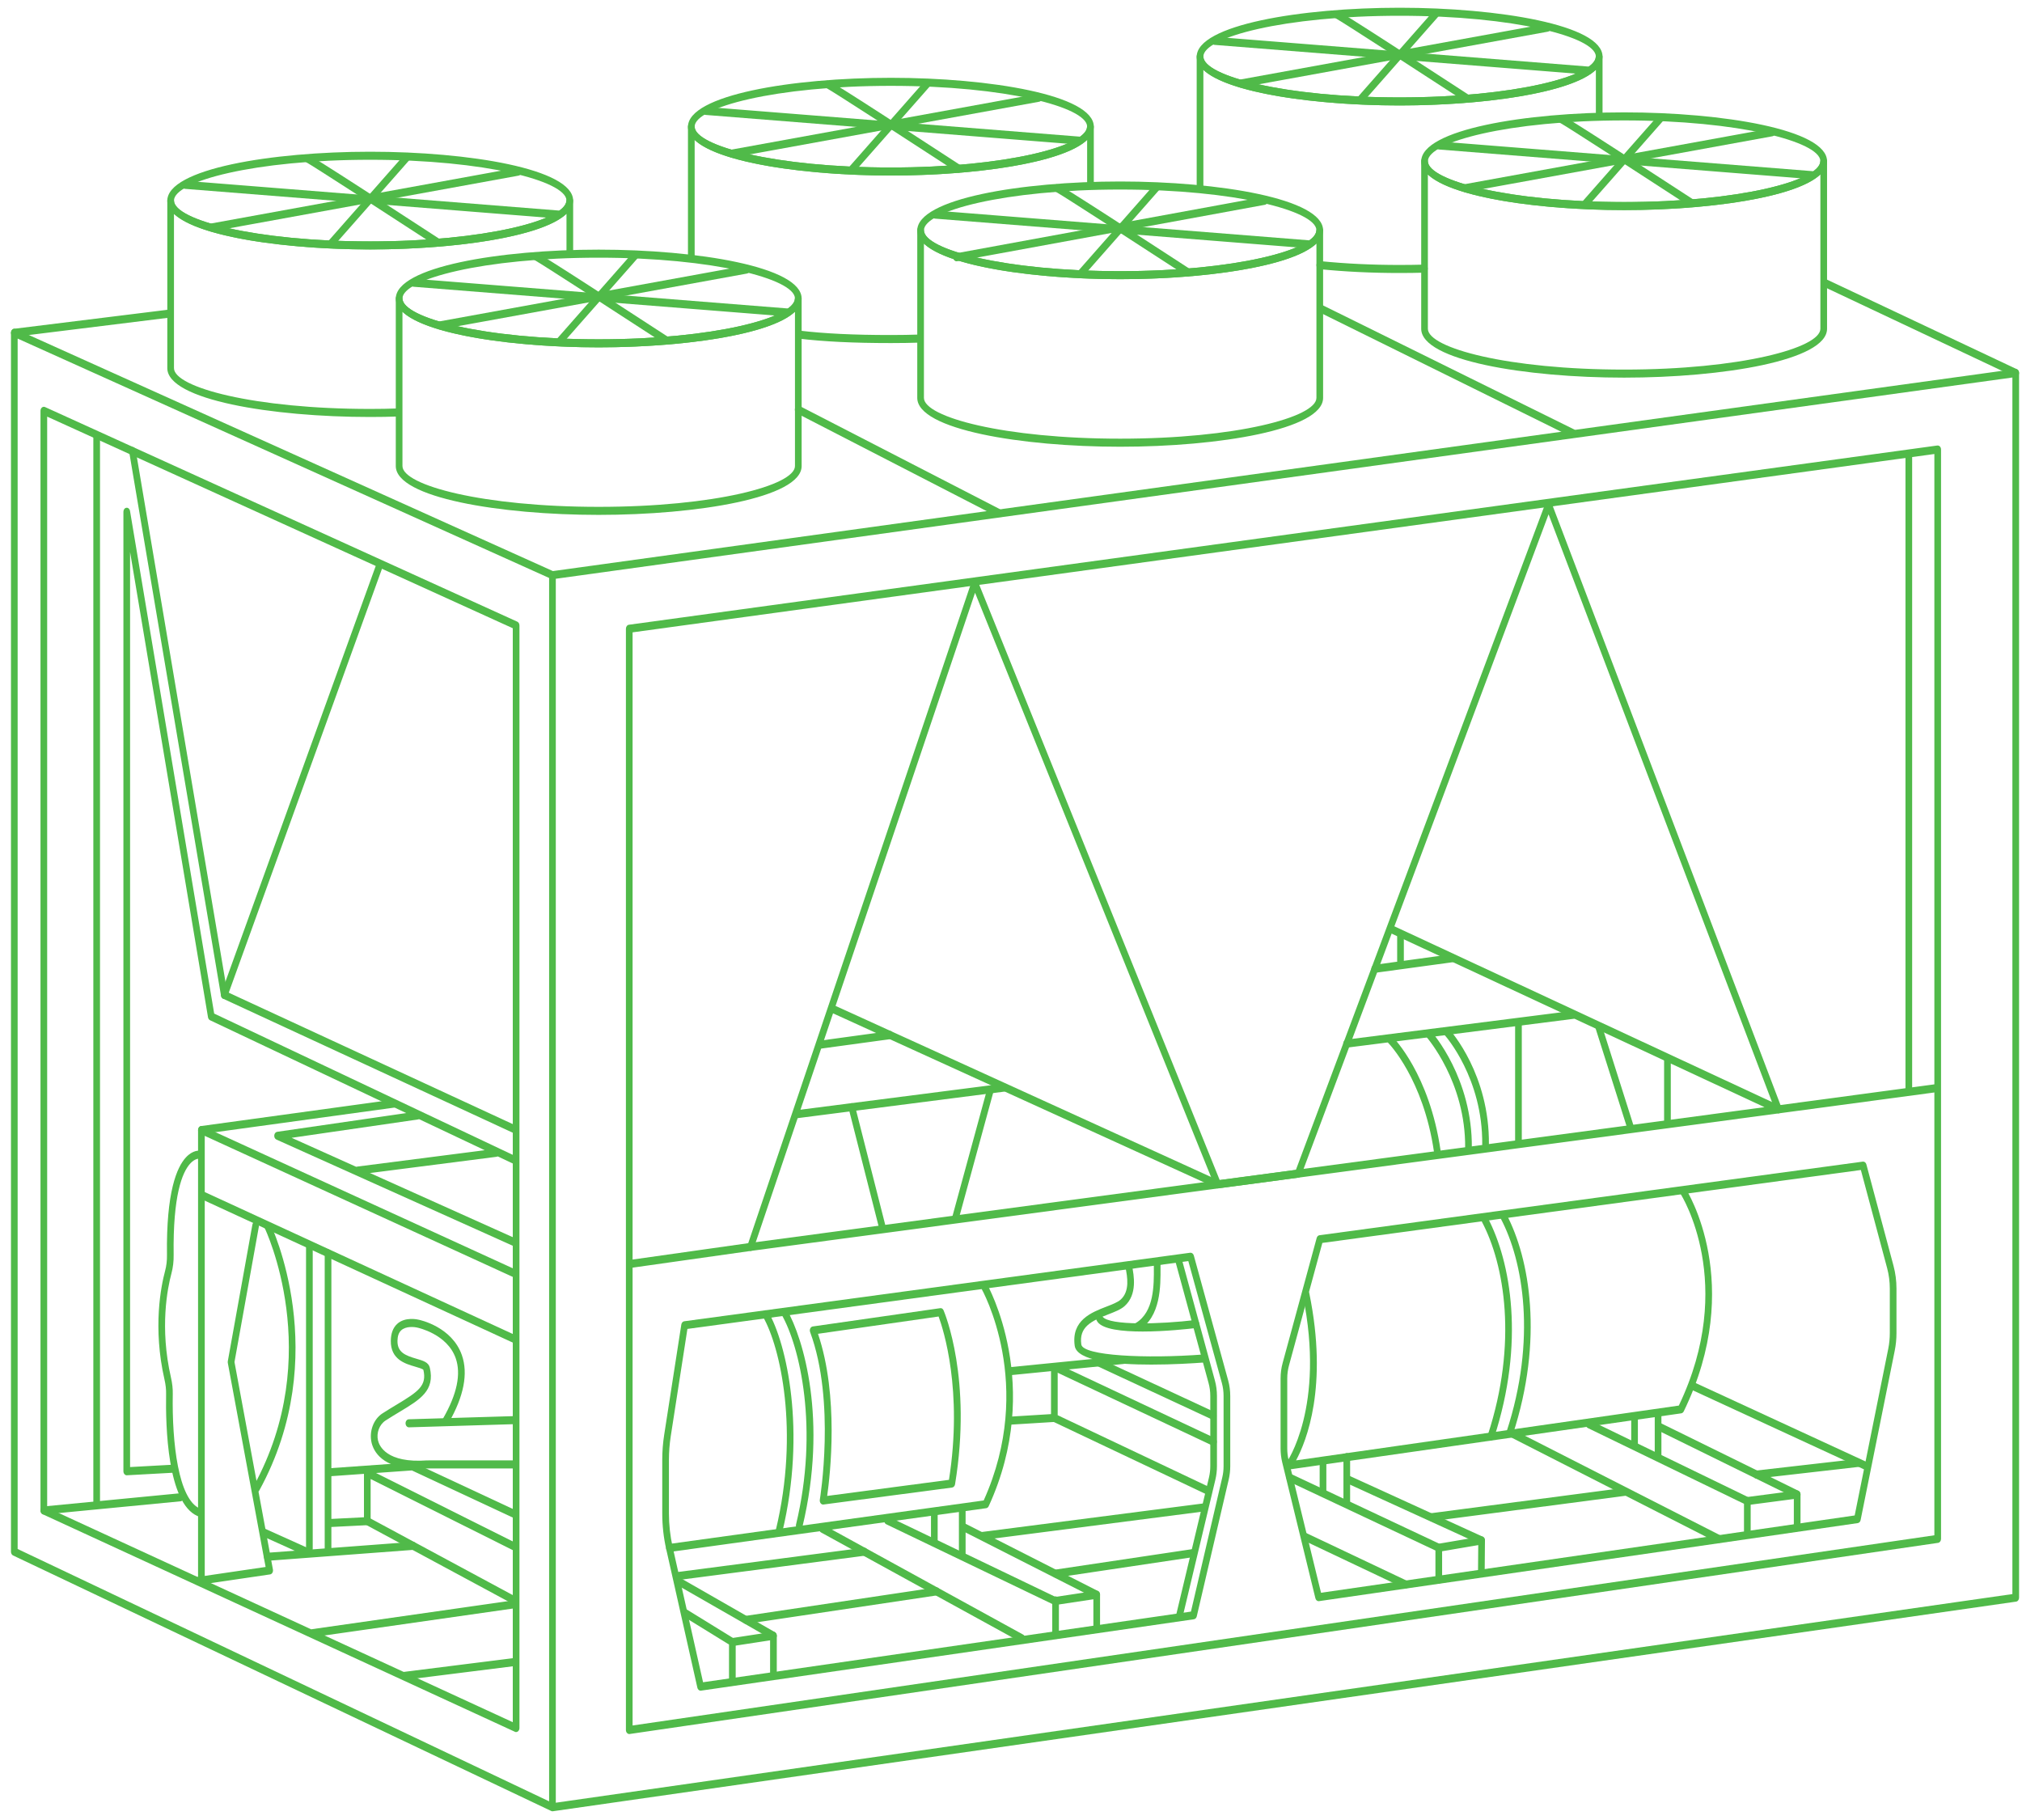 <svg width="150" height="135" viewBox="0 0 150 135" fill="none" xmlns="http://www.w3.org/2000/svg">
  <path
    d="M1.309 114.898L40.736 133.616V42.871L1.309 25.115V114.898ZM41.231 42.93V133.718L149.287 118.242V28.002L41.231 42.93ZM40.983 134.352C40.954 134.352 40.925 134.346 40.897 134.333C40.896 134.333 40.895 134.333 40.894 134.332H40.893L0.971 115.379C0.876 115.334 0.814 115.224 0.814 115.101V24.684C0.814 24.586 0.854 24.496 0.921 24.44C0.987 24.383 1.073 24.372 1.149 24.404L41.015 42.36L149.506 27.372C149.58 27.359 149.647 27.389 149.699 27.445C149.751 27.501 149.782 27.582 149.782 27.668V118.507C149.782 118.657 149.688 118.785 149.563 118.802L41.017 134.35C41.006 134.351 40.995 134.352 40.983 134.352Z"
    fill="#50BA49" />
  <path
    d="M149.534 27.966C149.504 27.966 149.474 27.959 149.444 27.945L135.362 21.3C135.235 21.24 135.172 21.066 135.222 20.914C135.272 20.759 135.416 20.685 135.543 20.744L149.625 27.389C149.752 27.449 149.815 27.623 149.765 27.776C149.727 27.894 149.633 27.966 149.534 27.966Z"
    fill="#50BA49" />
  <path
    d="M3.499 111.835L38.04 127.745V46.6L3.499 30.904V111.835ZM38.287 128.478C38.258 128.478 38.228 128.471 38.199 128.457L3.163 112.319C3.067 112.275 3.004 112.164 3.004 112.04V30.472C3.004 30.374 3.044 30.282 3.111 30.227C3.177 30.17 3.263 30.158 3.339 30.192L38.374 46.113C38.471 46.157 38.535 46.269 38.535 46.393V128.179C38.535 128.277 38.494 128.369 38.428 128.424C38.386 128.459 38.337 128.478 38.287 128.478Z"
    fill="#50BA49" />
  <path
    d="M9.402 109.431C9.339 109.431 9.278 109.401 9.232 109.347C9.183 109.291 9.155 109.214 9.155 109.132V37.96C9.155 37.808 9.251 37.679 9.378 37.663C9.502 37.646 9.62 37.751 9.645 37.901L15.889 75.182L38.197 85.737C38.324 85.797 38.387 85.969 38.337 86.124C38.288 86.277 38.145 86.353 38.016 86.292L15.583 75.678C15.505 75.641 15.448 75.559 15.431 75.46L9.65 40.945V108.82L12.896 108.642C13.019 108.613 13.148 108.763 13.154 108.926C13.16 109.091 13.055 109.23 12.918 109.237L9.413 109.43C9.41 109.431 9.406 109.431 9.402 109.431Z"
    fill="#50BA49" />
  <path
    d="M7.171 111.792C7.035 111.792 6.924 111.658 6.924 111.494V32.434C6.924 32.27 7.035 32.137 7.171 32.137C7.308 32.137 7.419 32.27 7.419 32.434V111.494C7.419 111.658 7.308 111.792 7.171 111.792Z"
    fill="#50BA49" />
  <path
    d="M38.167 84.059C38.137 84.059 38.108 84.052 38.078 84.038L16.55 74.079C16.471 74.042 16.413 73.96 16.396 73.86L9.582 33.512C9.554 33.35 9.641 33.193 9.775 33.16C9.909 33.126 10.04 33.232 10.067 33.393L16.854 73.581L38.256 83.482C38.383 83.541 38.446 83.713 38.397 83.867C38.36 83.985 38.267 84.059 38.167 84.059Z"
    fill="#50BA49" />
  <path
    d="M16.639 74.099C16.605 74.099 16.572 74.091 16.54 74.074C16.415 74.009 16.357 73.832 16.411 73.682L27.917 41.857C27.972 41.706 28.117 41.639 28.242 41.703C28.368 41.769 28.425 41.945 28.37 42.096L16.866 73.92C16.825 74.032 16.734 74.099 16.639 74.099Z"
    fill="#50BA49" />
  <path
    d="M14.941 117.471C14.805 117.471 14.693 117.337 14.693 117.173V83.823C14.693 83.672 14.788 83.543 14.913 83.526L29.217 81.562C29.351 81.542 29.476 81.66 29.491 81.824C29.507 81.987 29.41 82.136 29.273 82.154L15.189 84.089V117.173C15.189 117.337 15.078 117.471 14.941 117.471Z"
    fill="#50BA49" />
  <path
    d="M60.874 77.784C60.75 77.784 60.643 77.671 60.629 77.519C60.613 77.355 60.711 77.207 60.847 77.189L66.002 76.484C66.141 76.472 66.26 76.583 66.275 76.746C66.29 76.911 66.193 77.058 66.057 77.078L60.903 77.782C60.893 77.783 60.883 77.784 60.874 77.784Z"
    fill="#50BA49" />
  <path
    d="M101.983 72.161C101.859 72.161 101.752 72.049 101.737 71.896C101.722 71.733 101.82 71.584 101.955 71.566L107.735 70.776C107.872 70.762 107.994 70.876 108.009 71.039C108.025 71.202 107.926 71.351 107.791 71.37L102.011 72.159C102.002 72.16 101.992 72.161 101.983 72.161Z"
    fill="#50BA49" />
  <path
    d="M38.258 92.483C38.229 92.483 38.199 92.477 38.171 92.464L20.505 84.528C20.398 84.48 20.333 84.35 20.346 84.214C20.359 84.077 20.448 83.969 20.562 83.953L30.941 82.446C31.08 82.426 31.2 82.542 31.216 82.706C31.232 82.87 31.137 83.018 31 83.038L21.633 84.398L38.344 91.906C38.472 91.963 38.537 92.134 38.49 92.29C38.452 92.409 38.358 92.483 38.258 92.483Z"
    fill="#50BA49" />
  <path
    d="M38.19 94.763C38.16 94.763 38.13 94.756 38.101 94.743L14.854 84.101C14.725 84.043 14.661 83.872 14.71 83.717C14.759 83.563 14.902 83.487 15.029 83.544L38.278 94.186C38.405 94.244 38.469 94.416 38.421 94.57C38.383 94.689 38.289 94.763 38.19 94.763Z"
    fill="#50BA49" />
  <path
    d="M38.098 99.594C38.069 99.594 38.039 99.587 38.01 99.574L15.01 88.977C14.883 88.918 14.819 88.746 14.868 88.592C14.916 88.438 15.06 88.361 15.188 88.42L38.187 99.017C38.314 99.077 38.378 99.248 38.33 99.403C38.291 99.521 38.198 99.594 38.098 99.594Z"
    fill="#50BA49" />
  <path
    d="M14.668 117.57C14.545 117.57 14.439 117.458 14.423 117.308C14.406 117.143 14.503 116.995 14.639 116.975L19.704 116.231L16.9 101.095C16.893 101.053 16.893 101.009 16.9 100.967L18.722 90.846C18.751 90.685 18.881 90.585 19.016 90.618C19.15 90.653 19.235 90.812 19.206 90.973L17.395 101.03L20.247 116.422C20.262 116.504 20.248 116.591 20.208 116.659C20.168 116.728 20.105 116.773 20.035 116.783L14.698 117.568C14.688 117.569 14.678 117.57 14.668 117.57Z"
    fill="#50BA49" />
  <path
    d="M14.734 112.47C14.706 112.47 14.678 112.464 14.65 112.452C12.418 111.486 12.279 105.79 12.322 103.386C12.329 103.053 12.289 102.706 12.202 102.325C11.324 98.477 11.942 95.41 12.248 94.269C12.346 93.903 12.394 93.508 12.387 93.093C12.324 88.419 13.118 86.573 13.796 85.847C14.315 85.29 14.781 85.35 14.832 85.358C14.967 85.38 15.062 85.53 15.044 85.694C15.026 85.854 14.907 85.969 14.769 85.949C14.752 85.948 14.456 85.924 14.1 86.32C13.512 86.975 12.822 88.682 12.882 93.083C12.89 93.564 12.834 94.025 12.719 94.453C12.426 95.542 11.836 98.474 12.68 102.167C12.78 102.604 12.825 103.007 12.817 103.399C12.751 107.056 13.241 111.208 14.817 111.891C14.946 111.947 15.012 112.117 14.967 112.273C14.931 112.395 14.835 112.47 14.734 112.47Z"
    fill="#50BA49" />
  <path
    d="M3.251 112.339C3.124 112.339 3.015 112.22 3.005 112.064C2.994 111.899 3.096 111.756 3.232 111.743L13.359 110.764C13.49 110.759 13.615 110.873 13.626 111.038C13.636 111.202 13.535 111.347 13.399 111.36L3.271 112.338C3.264 112.338 3.258 112.339 3.251 112.339Z"
    fill="#50BA49" />
  <path
    d="M19.029 110.687C18.983 110.687 18.935 110.671 18.893 110.638C18.78 110.547 18.748 110.361 18.823 110.225C24.143 100.514 19.678 91.179 19.633 91.086C19.563 90.944 19.602 90.761 19.719 90.677C19.837 90.595 19.988 90.64 20.058 90.782C20.105 90.878 24.731 100.523 19.237 110.553C19.188 110.64 19.11 110.687 19.029 110.687Z"
    fill="#50BA49" />
  <path
    d="M24.336 115.18C24.2 115.18 24.088 115.046 24.088 114.881V92.966C24.088 92.801 24.2 92.668 24.336 92.668C24.473 92.668 24.583 92.801 24.583 92.966V114.881C24.583 115.046 24.473 115.18 24.336 115.18Z"
    fill="#50BA49" />
  <path
    d="M22.951 115.175C22.814 115.175 22.703 115.04 22.703 114.876V92.385C22.703 92.22 22.814 92.087 22.951 92.087C23.087 92.087 23.199 92.22 23.199 92.385V114.876C23.199 115.04 23.087 115.175 22.951 115.175Z"
    fill="#50BA49" />
  <path
    d="M19.83 115.775C19.7 115.775 19.592 115.654 19.584 115.495C19.574 115.331 19.678 115.189 19.815 115.179L30.625 114.369C30.759 114.344 30.879 114.482 30.887 114.646C30.896 114.811 30.792 114.953 30.655 114.963L19.846 115.774C19.841 115.775 19.835 115.775 19.83 115.775Z"
    fill="#50BA49" />
  <path
    d="M38.125 112.584C38.095 112.584 38.065 112.577 38.036 112.563L30.555 109.071L24.481 109.503C24.348 109.529 24.227 109.387 24.219 109.222C24.21 109.057 24.314 108.917 24.451 108.907L30.579 108.472C30.618 108.464 30.651 108.475 30.683 108.492L38.214 112.008C38.342 112.067 38.404 112.24 38.355 112.394C38.318 112.512 38.224 112.584 38.125 112.584Z"
    fill="#50BA49" />
  <path
    d="M38.16 115.019C38.129 115.019 38.096 115.012 38.065 114.995L27.495 109.707V112.832C27.495 112.991 27.39 113.123 27.258 113.13L24.566 113.266C24.446 113.256 24.314 113.145 24.309 112.98C24.303 112.816 24.409 112.677 24.546 112.669L27 112.545V109.261C27 109.161 27.041 109.068 27.11 109.012C27.179 108.958 27.267 108.947 27.342 108.985L38.255 114.445C38.382 114.508 38.441 114.683 38.389 114.834C38.349 114.949 38.257 115.019 38.16 115.019Z"
    fill="#50BA49" />
  <path
    d="M38.215 119.038C38.181 119.038 38.147 119.03 38.115 119.012L27.147 113.104C27.022 113.036 26.966 112.86 27.021 112.709C27.077 112.559 27.225 112.49 27.348 112.559L38.316 118.467C38.441 118.535 38.498 118.711 38.442 118.862C38.4 118.972 38.31 119.038 38.215 119.038Z"
    fill="#50BA49" />
  <path
    d="M23.213 121.434C23.089 121.434 22.983 121.321 22.968 121.171C22.952 121.007 23.048 120.858 23.185 120.839L38.178 118.696C38.316 118.675 38.437 118.793 38.453 118.957C38.469 119.12 38.372 119.27 38.236 119.288L23.242 121.431C23.232 121.433 23.223 121.434 23.213 121.434Z"
    fill="#50BA49" />
  <path
    d="M29.994 124.608C29.869 124.608 29.762 124.494 29.749 124.341C29.735 124.177 29.833 124.03 29.969 124.013L38.151 122.985C38.286 122.975 38.409 123.087 38.423 123.251C38.437 123.415 38.338 123.562 38.203 123.579L30.02 124.606C30.012 124.607 30.003 124.608 29.994 124.608Z"
    fill="#50BA49" />
  <path
    d="M22.841 115.445C22.812 115.445 22.783 115.439 22.755 115.426L19.465 113.943C19.337 113.885 19.273 113.713 19.32 113.559C19.368 113.403 19.511 113.324 19.639 113.383L22.928 114.867C23.056 114.924 23.121 115.096 23.073 115.251C23.036 115.371 22.941 115.445 22.841 115.445Z"
    fill="#50BA49" />
  <path
    d="M99.896 77.711C99.771 77.711 99.664 77.597 99.65 77.444C99.636 77.28 99.735 77.133 99.87 77.116L116.688 74.978C116.822 74.967 116.946 75.081 116.96 75.244C116.974 75.408 116.876 75.555 116.739 75.572L99.923 77.709C99.914 77.71 99.905 77.711 99.896 77.711Z"
    fill="#50BA49" />
  <path
    d="M59.067 82.951C58.942 82.951 58.835 82.838 58.821 82.684C58.806 82.52 58.906 82.373 59.041 82.356L74.445 80.379C74.579 80.368 74.702 80.481 74.717 80.645C74.731 80.808 74.633 80.956 74.497 80.973L59.093 82.949C59.084 82.95 59.076 82.951 59.067 82.951Z"
    fill="#50BA49" />
  <path
    d="M26.553 87.124C26.428 87.124 26.32 87.011 26.307 86.857C26.292 86.693 26.391 86.546 26.527 86.529L36.768 85.214C36.902 85.202 37.026 85.315 37.04 85.48C37.055 85.643 36.956 85.79 36.821 85.808L26.579 87.122C26.57 87.123 26.562 87.124 26.553 87.124Z"
    fill="#50BA49" />
  <path
    d="M46.928 46.905V127.989L143.499 113.881V33.676L46.928 46.905ZM46.68 128.623C46.62 128.623 46.562 128.596 46.516 128.548C46.463 128.491 46.433 128.41 46.433 128.325V46.638C46.433 46.487 46.527 46.359 46.652 46.341L143.719 33.046C143.788 33.041 143.86 33.064 143.911 33.119C143.964 33.176 143.994 33.258 143.994 33.343V114.146C143.994 114.298 143.901 114.424 143.776 114.442L46.71 128.621C46.7 128.623 46.69 128.623 46.68 128.623Z"
    fill="#50BA49" />
  <path
    d="M46.806 94.044C46.682 94.044 46.575 93.933 46.56 93.78C46.545 93.617 46.641 93.468 46.778 93.449L55.506 92.214L72.083 43.126C72.12 43.017 72.206 42.944 72.305 42.939C72.396 42.94 72.493 43.001 72.535 43.108L90.481 87.528L96.135 86.776L114.652 37.309C114.691 37.202 114.779 37.134 114.877 37.133C114.974 37.133 115.061 37.201 115.102 37.308L132.084 81.966L143.505 80.432C143.638 80.423 143.764 80.532 143.778 80.696C143.794 80.861 143.695 81.007 143.56 81.026L131.96 82.584C131.852 82.597 131.752 82.528 131.707 82.411L114.879 38.151L96.528 87.177C96.493 87.273 96.417 87.339 96.329 87.351L90.362 88.144C90.258 88.156 90.158 88.091 90.112 87.978L72.333 43.969L55.91 92.602C55.876 92.703 55.799 92.774 55.709 92.786L46.835 94.042C46.825 94.043 46.815 94.044 46.806 94.044Z"
    fill="#50BA49" />
  <path
    d="M90.335 88.146C90.306 88.146 90.276 88.139 90.247 88.126L65.88 77.025C65.752 76.968 65.687 76.796 65.736 76.641C65.785 76.488 65.926 76.41 66.055 76.468L90.422 87.569C90.55 87.626 90.614 87.799 90.566 87.952C90.529 88.072 90.435 88.146 90.335 88.146Z"
    fill="#50BA49" />
  <path
    d="M65.967 77.045C65.938 77.045 65.909 77.038 65.88 77.025L61.761 75.149C61.634 75.091 61.57 74.918 61.618 74.765C61.666 74.611 61.809 74.534 61.937 74.591L66.055 76.468C66.183 76.525 66.247 76.698 66.199 76.851C66.161 76.971 66.067 77.045 65.967 77.045Z"
    fill="#50BA49" />
  <path
    d="M55.68 92.789C55.555 92.789 55.449 92.676 55.435 92.523C55.42 92.359 55.518 92.212 55.654 92.194L130.898 82.125L103.124 69.2C102.997 69.141 102.934 68.967 102.983 68.814C103.032 68.66 103.176 68.584 103.302 68.644L132.022 82.009C132.128 82.058 132.193 82.189 132.178 82.326C132.163 82.462 132.074 82.569 131.96 82.584L55.708 92.787C55.699 92.788 55.689 92.789 55.68 92.789Z"
    fill="#50BA49" />
  <path
    d="M65.459 91.341C65.353 91.341 65.255 91.259 65.223 91.13L62.954 82.212C62.914 82.055 62.988 81.888 63.118 81.84C63.25 81.79 63.387 81.879 63.427 82.037L65.696 90.956C65.736 91.113 65.662 91.28 65.532 91.328C65.507 91.337 65.483 91.341 65.459 91.341Z"
    fill="#50BA49" />
  <path
    d="M70.885 90.628C70.859 90.628 70.833 90.623 70.807 90.613C70.677 90.562 70.607 90.394 70.65 90.237L73.247 80.724C73.29 80.568 73.43 80.484 73.56 80.533C73.689 80.585 73.76 80.754 73.717 80.91L71.119 90.423C71.085 90.548 70.989 90.628 70.885 90.628Z"
    fill="#50BA49" />
  <path
    d="M103.895 71.562C103.759 71.562 103.647 71.428 103.647 71.264V69.281C103.647 69.117 103.759 68.983 103.895 68.983C104.032 68.983 104.143 69.117 104.143 69.281V71.264C104.143 71.428 104.032 71.562 103.895 71.562Z"
    fill="#50BA49" />
  <path
    d="M112.645 84.995C112.508 84.995 112.397 84.86 112.397 84.696V75.864C112.397 75.7 112.508 75.565 112.645 75.565C112.781 75.565 112.893 75.7 112.893 75.864V84.696C112.893 84.86 112.781 84.995 112.645 84.995Z"
    fill="#50BA49" />
  <path
    d="M120.954 83.902C120.854 83.902 120.761 83.829 120.723 83.71L118.367 76.283C118.318 76.129 118.382 75.957 118.51 75.898C118.638 75.84 118.781 75.916 118.83 76.069L121.186 83.497C121.234 83.651 121.171 83.823 121.043 83.882C121.013 83.895 120.983 83.902 120.954 83.902Z"
    fill="#50BA49" />
  <path
    d="M123.698 83.434C123.562 83.434 123.45 83.299 123.45 83.135V78.609C123.45 78.445 123.562 78.311 123.698 78.311C123.835 78.311 123.946 78.445 123.946 78.609V83.135C123.946 83.299 123.835 83.434 123.698 83.434Z"
    fill="#50BA49" />
  <path
    d="M106.622 85.68C106.504 85.68 106.4 85.578 106.378 85.433C105.589 80.032 103.023 77.397 102.996 77.372C102.891 77.267 102.877 77.078 102.965 76.952C103.052 76.826 103.208 76.809 103.313 76.914C103.424 77.024 106.043 79.701 106.866 85.33C106.89 85.492 106.8 85.647 106.665 85.675C106.65 85.678 106.636 85.68 106.622 85.68Z"
    fill="#50BA49" />
  <path
    d="M108.939 85.459H108.936C108.799 85.457 108.69 85.322 108.691 85.157C108.74 80.252 105.85 76.952 105.821 76.919C105.721 76.807 105.715 76.618 105.808 76.497C105.9 76.377 106.057 76.37 106.158 76.482C106.282 76.622 109.238 79.988 109.187 85.164C109.185 85.328 109.075 85.459 108.939 85.459Z"
    fill="#50BA49" />
  <path
    d="M110.206 85.198H110.203C110.066 85.196 109.957 85.061 109.958 84.896C110.006 79.993 107.233 76.851 107.205 76.82C107.104 76.708 107.097 76.519 107.19 76.398C107.284 76.277 107.439 76.27 107.54 76.381C107.661 76.515 110.504 79.725 110.454 84.903C110.452 85.067 110.342 85.198 110.206 85.198Z"
    fill="#50BA49" />
  <path
    d="M50.995 98.574L49.758 106.539C49.67 107.113 49.624 107.7 49.624 108.281V112.267C49.624 113.104 49.717 113.936 49.898 114.744L52.156 124.782L88.35 119.541L90.673 109.589C90.738 109.315 90.77 109.033 90.77 108.749V103.548C90.77 103.221 90.728 102.897 90.643 102.587L88.154 93.542L50.995 98.574ZM51.973 125.408C51.863 125.408 51.764 125.319 51.734 125.188L49.42 114.899C49.227 114.042 49.129 113.156 49.129 112.267V108.281C49.129 107.663 49.177 107.04 49.272 106.429L50.543 98.247C50.563 98.118 50.65 98.021 50.758 98.006L88.298 92.922C88.414 92.914 88.523 92.991 88.561 93.124L91.112 102.399C91.214 102.771 91.265 103.158 91.265 103.548V108.749C91.265 109.088 91.226 109.425 91.15 109.751L88.781 119.894C88.754 120.01 88.672 120.096 88.573 120.11L52.003 125.405C51.993 125.407 51.983 125.408 51.973 125.408Z"
    fill="#50BA49" />
  <path
    d="M98.097 92.195L95.622 101.285C95.537 101.595 95.494 101.919 95.494 102.246V107.447C95.494 107.732 95.526 108.014 95.591 108.287L97.999 118.144L137.588 112.41L140.078 100.047C140.155 99.668 140.193 99.277 140.193 98.883V95.583C140.193 95.067 140.126 94.558 139.996 94.068L138.046 86.785L98.097 92.195ZM97.82 118.769C97.711 118.769 97.614 118.682 97.582 118.554L95.115 108.452C95.038 108.124 94.999 107.786 94.999 107.447V102.246C94.999 101.855 95.05 101.468 95.152 101.098L97.677 91.827C97.706 91.716 97.787 91.637 97.884 91.624L138.192 86.164C138.311 86.152 138.419 86.234 138.455 86.369L140.467 93.885C140.614 94.433 140.688 95.005 140.688 95.583V98.883C140.688 99.324 140.645 99.762 140.559 100.188L138.028 112.752C138.004 112.873 137.92 112.962 137.817 112.977L97.85 118.766C97.84 118.768 97.83 118.769 97.82 118.769Z"
    fill="#50BA49" />
  <path
    d="M87.502 120.116C87.479 120.116 87.456 120.112 87.433 120.105C87.302 120.059 87.226 119.894 87.264 119.735L89.688 109.587C89.752 109.315 89.784 109.034 89.784 108.749V103.548C89.784 103.221 89.741 102.897 89.656 102.587L87.186 93.534C87.143 93.378 87.215 93.209 87.344 93.158C87.476 93.108 87.614 93.192 87.656 93.349L90.126 102.4C90.228 102.771 90.279 103.157 90.279 103.548V108.749C90.279 109.089 90.24 109.426 90.163 109.751L87.74 119.9C87.708 120.031 87.61 120.116 87.502 120.116Z"
    fill="#50BA49" />
  <path
    d="M49.658 115.121C49.534 115.121 49.428 115.007 49.413 114.856C49.398 114.692 49.495 114.544 49.631 114.526L72.974 111.298C76.835 102.734 72.846 95.647 72.804 95.576C72.727 95.44 72.754 95.254 72.867 95.16C72.979 95.066 73.133 95.099 73.211 95.234C73.254 95.309 77.457 102.776 73.346 111.721C73.308 111.805 73.238 111.861 73.158 111.872L49.687 115.118C49.677 115.12 49.668 115.121 49.658 115.121Z"
    fill="#50BA49" />
  <path
    d="M30.334 105.873C30.2 105.873 30.09 105.743 30.086 105.582C30.083 105.417 30.19 105.28 30.328 105.276L38.153 105.041C38.297 105.05 38.402 105.168 38.406 105.332C38.409 105.496 38.302 105.634 38.164 105.638L30.339 105.873H30.334Z"
    fill="#50BA49" />
  <path
    d="M31.032 108.947C28.33 108.947 27.707 107.618 27.565 107.011C27.37 106.181 27.708 105.269 28.368 104.842C28.747 104.597 29.104 104.382 29.436 104.183C31.04 103.218 31.68 102.781 31.408 101.609C31.358 101.535 31.018 101.435 30.794 101.371C30.065 101.16 28.966 100.842 28.992 99.44C29.001 98.908 29.155 98.495 29.449 98.216C30.052 97.641 31.025 97.882 31.066 97.893C31.155 97.911 33.523 98.41 34.262 100.514C34.742 101.88 34.413 103.57 33.286 105.538C33.207 105.674 33.053 105.708 32.941 105.615C32.829 105.521 32.8 105.335 32.878 105.2C33.903 103.411 34.215 101.914 33.807 100.748C33.176 98.947 30.996 98.484 30.973 98.48C30.745 98.421 30.104 98.352 29.755 98.685C29.58 98.851 29.493 99.103 29.486 99.453C29.471 100.309 30.066 100.547 30.908 100.79C31.383 100.928 31.792 101.046 31.885 101.448C32.277 103.142 31.178 103.802 29.657 104.718C29.33 104.914 28.976 105.126 28.602 105.369C28.145 105.664 27.91 106.286 28.042 106.848C28.136 107.249 28.677 108.546 31.68 108.326L38.109 108.325C38.246 108.325 38.357 108.459 38.357 108.624C38.357 108.788 38.246 108.922 38.109 108.922H31.695C31.462 108.939 31.24 108.947 31.032 108.947Z"
    fill="#50BA49" />
  <path
    d="M57.797 113.852C57.775 113.852 57.752 113.848 57.729 113.841C57.597 113.794 57.522 113.629 57.559 113.47C59.304 106.187 57.895 99.908 56.596 97.662C56.517 97.526 56.545 97.341 56.657 97.247C56.769 97.152 56.923 97.186 57.002 97.321C58.352 99.657 59.828 106.154 58.035 113.636C58.004 113.767 57.905 113.852 57.797 113.852Z"
    fill="#50BA49" />
  <path
    d="M59.293 113.457C59.271 113.457 59.248 113.453 59.225 113.446C59.094 113.4 59.018 113.234 59.055 113.076C60.759 105.966 59.338 99.858 57.968 97.486C57.889 97.351 57.917 97.165 58.029 97.071C58.141 96.977 58.296 97.01 58.373 97.146C59.599 99.266 61.419 105.36 59.531 113.241C59.5 113.373 59.401 113.457 59.293 113.457Z"
    fill="#50BA49" />
  <path
    d="M60.682 98.936C62.248 103.564 61.586 109.386 61.364 110.962L70.398 109.769C71.442 103.131 69.978 98.601 69.629 97.653L60.682 98.936ZM61.06 111.601C60.991 111.601 60.926 111.566 60.878 111.504C60.825 111.434 60.803 111.337 60.818 111.244C60.83 111.171 62.007 103.962 60.099 98.808C60.066 98.722 60.07 98.621 60.109 98.539C60.148 98.457 60.217 98.401 60.295 98.391L69.748 97.035C69.851 97.013 69.95 97.083 69.997 97.194C70.085 97.399 72.131 102.301 70.85 110.099C70.828 110.228 70.741 110.324 70.634 110.339L61.088 111.599C61.079 111.6 61.07 111.601 61.06 111.601Z"
    fill="#50BA49" />
  <path
    d="M141.603 81.171C141.467 81.171 141.356 81.037 141.356 80.872V33.694C141.356 33.529 141.467 33.395 141.603 33.395C141.739 33.395 141.851 33.529 141.851 33.694V80.872C141.851 81.037 141.739 81.171 141.603 81.171Z"
    fill="#50BA49" />
  <path
    d="M95.61 109.002C95.519 109.002 95.434 108.941 95.391 108.842C95.344 108.732 95.357 108.599 95.425 108.506C95.454 108.466 98.349 104.376 96.649 96.076C96.617 95.915 96.698 95.755 96.831 95.714C96.964 95.676 97.098 95.774 97.13 95.933C98.547 102.854 96.913 106.905 96.146 108.326L124.542 104.26C128.868 95.214 124.726 88.644 124.683 88.578C124.599 88.449 124.618 88.261 124.726 88.16C124.833 88.058 124.988 88.082 125.073 88.21C125.118 88.279 129.51 95.216 124.907 104.689C124.867 104.77 124.799 104.824 124.722 104.835L95.639 109C95.63 109.001 95.62 109.002 95.61 109.002Z"
    fill="#50BA49" />
  <path
    d="M110.6 106.853C110.57 106.853 110.539 106.846 110.509 106.832C110.382 106.771 110.32 106.598 110.37 106.444C112.605 99.61 111.61 93.793 109.934 90.628C109.861 90.488 109.894 90.304 110.01 90.216C110.126 90.126 110.278 90.167 110.352 90.307C112.094 93.596 113.134 99.62 110.831 106.664C110.792 106.781 110.698 106.853 110.6 106.853Z"
    fill="#50BA49" />
  <path
    d="M111.994 106.605C111.964 106.605 111.933 106.598 111.903 106.584C111.776 106.524 111.713 106.351 111.763 106.197C113.998 99.364 113.004 93.546 111.328 90.38C111.255 90.24 111.288 90.057 111.404 89.968C111.519 89.879 111.672 89.92 111.746 90.059C113.486 93.349 114.527 99.374 112.224 106.416C112.186 106.534 112.092 106.605 111.994 106.605Z"
    fill="#50BA49" />
  <path
    d="M84.365 98.704C84.274 98.704 84.187 98.642 84.144 98.538C84.082 98.392 84.132 98.212 84.254 98.138C85.621 97.315 85.606 95.328 85.597 94.014L85.596 93.709C85.596 93.544 85.706 93.411 85.844 93.411C85.98 93.411 86.091 93.544 86.091 93.709L86.092 94.009C86.102 95.382 86.118 97.682 84.475 98.672C84.44 98.694 84.402 98.704 84.365 98.704Z"
    fill="#50BA49" />
  <path
    d="M85.413 101.22C82.757 101.22 79.883 100.955 79.726 99.823C79.464 97.93 80.972 97.347 82.072 96.923C82.501 96.757 82.906 96.601 83.126 96.407C83.839 95.778 83.625 94.68 83.496 94.024L83.972 93.859L83.732 93.927L83.978 93.887C84.114 94.582 84.396 96.027 83.418 96.889C83.133 97.139 82.691 97.31 82.223 97.491C80.934 97.989 80.037 98.441 80.215 99.725C80.332 100.569 84.987 100.793 89.26 100.471C89.39 100.443 89.512 100.585 89.522 100.75C89.53 100.914 89.427 101.057 89.29 101.067C88.48 101.127 86.984 101.22 85.413 101.22Z"
    fill="#50BA49" />
  <path
    d="M84.765 98.767C83.255 98.767 81.82 98.608 81.418 98.051C81.289 97.872 81.245 97.659 81.291 97.433C81.323 97.272 81.456 97.173 81.59 97.212C81.722 97.251 81.803 97.413 81.771 97.572C81.765 97.606 81.766 97.624 81.791 97.66C82.288 98.346 86.125 98.221 88.692 97.912C88.823 97.894 88.949 98.017 88.963 98.18C88.976 98.344 88.877 98.49 88.741 98.506C88.178 98.573 86.426 98.767 84.765 98.767Z"
    fill="#50BA49" />
  <path
    d="M138.388 109.02C138.359 109.02 138.329 109.013 138.3 109L125.552 103.116C125.424 103.056 125.361 102.884 125.409 102.73C125.458 102.576 125.601 102.501 125.729 102.558L138.477 108.443C138.605 108.502 138.668 108.675 138.62 108.828C138.581 108.947 138.488 109.02 138.388 109.02Z"
    fill="#50BA49" />
  <path
    d="M69.312 114.563C69.176 114.563 69.064 114.429 69.064 114.265V112.194C69.064 112.03 69.176 111.895 69.312 111.895C69.449 111.895 69.56 112.03 69.56 112.194V114.265C69.56 114.429 69.449 114.563 69.312 114.563Z"
    fill="#50BA49" />
  <path
    d="M71.384 115.597C71.248 115.597 71.136 115.463 71.136 115.298V111.855C71.136 111.691 71.248 111.557 71.384 111.557C71.521 111.557 71.632 111.691 71.632 111.855V115.298C71.632 115.463 71.521 115.597 71.384 115.597Z"
    fill="#50BA49" />
  <path
    d="M81.358 120.875C81.221 120.875 81.111 120.74 81.111 120.576V118.628L78.298 119.052C78.257 119.058 78.215 119.051 78.176 119.033L65.744 113.063C65.617 113.003 65.556 112.829 65.606 112.676C65.656 112.522 65.8 112.446 65.927 112.509L78.3 118.45L81.327 117.995C81.398 117.982 81.468 118.01 81.522 118.067C81.575 118.123 81.606 118.205 81.606 118.29V120.576C81.606 120.74 81.494 120.875 81.358 120.875Z"
    fill="#50BA49" />
  <path
    d="M78.306 121.515C78.17 121.515 78.059 121.38 78.059 121.216V118.712C78.059 118.547 78.17 118.413 78.306 118.413C78.443 118.413 78.554 118.547 78.554 118.712V121.216C78.554 121.38 78.443 121.515 78.306 121.515Z"
    fill="#50BA49" />
  <path
    d="M81.358 118.588C81.325 118.588 81.293 118.581 81.261 118.564L71.357 113.534C71.231 113.47 71.172 113.295 71.225 113.142C71.278 112.991 71.424 112.919 71.549 112.984L81.454 118.016C81.58 118.079 81.639 118.253 81.586 118.406C81.546 118.52 81.454 118.588 81.358 118.588Z"
    fill="#50BA49" />
  <path
    d="M75.802 121.819C75.768 121.819 75.733 121.81 75.7 121.792L60.905 113.669C60.781 113.601 60.725 113.425 60.783 113.275C60.839 113.125 60.986 113.059 61.111 113.127L75.904 121.249C76.029 121.317 76.084 121.494 76.027 121.643C75.986 121.754 75.896 121.819 75.802 121.819Z"
    fill="#50BA49" />
  <path
    d="M57.377 124.394C57.24 124.394 57.129 124.26 57.129 124.095V121.522L50.259 117.586C50.135 117.516 50.083 117.337 50.142 117.188C50.2 117.04 50.347 116.976 50.47 117.046L57.482 121.064C57.569 121.114 57.625 121.218 57.625 121.333V124.095C57.625 124.26 57.513 124.394 57.377 124.394Z"
    fill="#50BA49" />
  <path
    d="M54.329 124.932C54.192 124.932 54.081 124.798 54.081 124.633V121.984L50.683 119.89C50.561 119.815 50.513 119.636 50.575 119.489C50.637 119.342 50.787 119.283 50.908 119.359L54.441 121.537C54.524 121.588 54.577 121.69 54.577 121.802V124.633C54.577 124.798 54.465 124.932 54.329 124.932Z"
    fill="#50BA49" />
  <path
    d="M54.328 122.1C54.205 122.1 54.1 121.99 54.083 121.839C54.066 121.676 54.162 121.526 54.298 121.505L57.346 121.038C57.481 121.017 57.605 121.132 57.623 121.296C57.639 121.459 57.544 121.61 57.408 121.63L54.36 122.098C54.349 122.099 54.339 122.1 54.328 122.1Z"
    fill="#50BA49" />
  <path
    d="M130.299 109.675C130.172 109.675 130.065 109.558 130.053 109.404C130.04 109.24 130.14 109.095 130.275 109.08L137.841 108.214C137.984 108.202 138.099 108.32 138.112 108.483C138.124 108.647 138.025 108.792 137.889 108.808L130.323 109.673C130.314 109.674 130.306 109.675 130.299 109.675Z"
    fill="#50BA49" />
  <path
    d="M106.201 112.837C106.076 112.837 105.969 112.724 105.956 112.57C105.941 112.407 106.039 112.26 106.174 112.242L120.558 110.354C120.697 110.348 120.816 110.454 120.83 110.619C120.845 110.782 120.747 110.929 120.611 110.947L106.228 112.835C106.219 112.836 106.21 112.837 106.201 112.837Z"
    fill="#50BA49" />
  <path
    d="M78.312 117.022C78.189 117.022 78.083 116.911 78.067 116.76C78.05 116.597 78.147 116.448 78.282 116.427L88.478 114.904C88.611 114.884 88.737 115.001 88.754 115.164C88.77 115.328 88.674 115.476 88.539 115.497L78.343 117.02C78.333 117.021 78.323 117.022 78.312 117.022Z"
    fill="#50BA49" />
  <path
    d="M55.333 120.455C55.21 120.455 55.103 120.344 55.087 120.193C55.071 120.03 55.167 119.881 55.303 119.86L69.448 117.748C69.579 117.724 69.707 117.843 69.725 118.006C69.741 118.17 69.645 118.318 69.509 118.339L55.364 120.452C55.353 120.454 55.343 120.455 55.333 120.455Z"
    fill="#50BA49" />
  <path
    d="M74.964 102.004C74.837 102.004 74.728 101.886 74.718 101.73C74.707 101.566 74.807 101.422 74.944 101.408L83.32 100.577C83.452 100.578 83.575 100.687 83.586 100.85C83.597 101.015 83.496 101.158 83.36 101.172L74.985 102.003C74.977 102.003 74.97 102.004 74.964 102.004Z"
    fill="#50BA49" />
  <path
    d="M109.892 116.873H109.89C109.753 116.871 109.644 116.736 109.645 116.571L109.664 114.472L99.859 109.993C99.732 109.934 99.667 109.763 99.715 109.607C99.764 109.454 99.907 109.377 100.035 109.435L110.001 113.987C110.098 114.031 110.161 114.145 110.16 114.269L110.14 116.578C110.139 116.742 110.028 116.873 109.892 116.873Z"
    fill="#50BA49" />
  <path
    d="M89.999 105.31C89.969 105.31 89.939 105.303 89.91 105.29L81.365 101.318C81.238 101.259 81.174 101.085 81.223 100.932C81.273 100.778 81.417 100.704 81.543 100.761L90.088 104.733C90.215 104.792 90.278 104.965 90.229 105.119C90.192 105.237 90.098 105.31 89.999 105.31Z"
    fill="#50BA49" />
  <path
    d="M90.017 107.24C89.987 107.24 89.956 107.233 89.927 107.219L78.173 101.69C78.047 101.63 77.984 101.457 78.034 101.304C78.083 101.151 78.227 101.074 78.354 101.134L90.106 106.663C90.234 106.724 90.297 106.896 90.247 107.051C90.209 107.168 90.116 107.24 90.017 107.24Z"
    fill="#50BA49" />
  <path
    d="M106.734 117.464C106.597 117.464 106.486 117.329 106.486 117.165V115.01L95.592 109.885C95.465 109.825 95.402 109.652 95.452 109.499C95.502 109.345 95.645 109.269 95.772 109.329L106.823 114.529C106.918 114.573 106.982 114.684 106.982 114.807V117.165C106.982 117.329 106.87 117.464 106.734 117.464Z"
    fill="#50BA49" />
  <path
    d="M106.733 115.104C106.612 115.104 106.506 114.997 106.489 114.848C106.469 114.684 106.564 114.534 106.699 114.511L109.879 113.971C110.012 113.94 110.138 114.061 110.158 114.224C110.176 114.387 110.082 114.538 109.948 114.561L106.768 115.101C106.757 115.103 106.745 115.104 106.733 115.104Z"
    fill="#50BA49" />
  <path
    d="M89.619 110.88C89.589 110.88 89.559 110.873 89.529 110.859L78.125 105.454C78.031 105.409 77.968 105.299 77.968 105.177V101.457C77.968 101.292 78.079 101.158 78.216 101.158C78.353 101.158 78.463 101.292 78.463 101.457V104.974L89.71 110.304C89.837 110.365 89.9 110.537 89.85 110.691C89.812 110.809 89.718 110.88 89.619 110.88Z"
    fill="#50BA49" />
  <path
    d="M104.275 117.827C104.245 117.827 104.214 117.82 104.184 117.807L96.741 114.278C96.614 114.218 96.551 114.045 96.601 113.891C96.651 113.737 96.794 113.663 96.922 113.722L104.365 117.25C104.493 117.312 104.555 117.484 104.505 117.639C104.467 117.756 104.373 117.827 104.275 117.827Z"
    fill="#50BA49" />
  <path
    d="M74.864 105.681C74.733 105.681 74.623 105.557 74.617 105.398C74.61 105.233 74.715 105.093 74.851 105.085L78.203 104.879C78.335 104.84 78.456 104.996 78.463 105.161C78.47 105.326 78.364 105.465 78.228 105.474L74.877 105.68C74.872 105.681 74.868 105.681 74.864 105.681Z"
    fill="#50BA49" />
  <path
    d="M98.146 110.957C98.01 110.957 97.898 110.822 97.898 110.659V108.478C97.898 108.313 98.01 108.179 98.146 108.179C98.283 108.179 98.394 108.313 98.394 108.478V110.659C98.394 110.822 98.283 110.957 98.146 110.957Z"
    fill="#50BA49" />
  <path
    d="M99.909 111.831C99.773 111.831 99.662 111.696 99.662 111.532V108.081C99.662 107.916 99.773 107.783 99.909 107.783C100.046 107.783 100.157 107.916 100.157 108.081V111.532C100.157 111.696 100.046 111.831 99.909 111.831Z"
    fill="#50BA49" />
  <path
    d="M72.881 114.229C72.756 114.229 72.649 114.116 72.636 113.962C72.621 113.798 72.719 113.652 72.855 113.634L89.27 111.518C89.407 111.51 89.528 111.619 89.542 111.782C89.556 111.947 89.458 112.093 89.322 112.111L72.908 114.227C72.899 114.228 72.89 114.229 72.881 114.229Z"
    fill="#50BA49" />
  <path
    d="M50.181 117.217C50.056 117.217 49.949 117.103 49.935 116.95C49.92 116.786 50.018 116.64 50.154 116.622L64.098 114.802C64.235 114.793 64.356 114.903 64.37 115.067C64.385 115.231 64.287 115.377 64.151 115.395L50.207 117.215C50.199 117.216 50.19 117.217 50.181 117.217Z"
    fill="#50BA49" />
  <path
    d="M127.513 114.452C127.481 114.452 127.448 114.445 127.417 114.428L112.124 106.632C111.998 106.568 111.939 106.393 111.992 106.241C112.045 106.088 112.19 106.017 112.317 106.083L127.61 113.879C127.735 113.944 127.794 114.118 127.741 114.27C127.701 114.384 127.61 114.452 127.513 114.452Z"
    fill="#50BA49" />
  <path
    d="M129.624 113.968C129.487 113.968 129.376 113.833 129.376 113.669V111.544L117.793 105.926C117.666 105.863 117.604 105.69 117.656 105.537C117.707 105.384 117.85 105.312 117.978 105.371L129.716 111.066C129.81 111.112 129.872 111.221 129.872 111.344V113.669C129.872 113.833 129.76 113.968 129.624 113.968Z"
    fill="#50BA49" />
  <path
    d="M133.322 113.485C133.186 113.485 133.074 113.35 133.074 113.186V111.19L129.65 111.64C129.521 111.657 129.392 111.539 129.378 111.375C129.363 111.212 129.461 111.064 129.597 111.046L133.295 110.561C133.369 110.556 133.435 110.58 133.488 110.636C133.539 110.692 133.569 110.773 133.569 110.858V113.186C133.569 113.35 133.458 113.485 133.322 113.485Z"
    fill="#50BA49" />
  <path
    d="M121.258 107.448C121.121 107.448 121.01 107.313 121.01 107.149V105.204C121.01 105.039 121.121 104.906 121.258 104.906C121.394 104.906 121.505 105.039 121.505 105.204V107.149C121.505 107.313 121.394 107.448 121.258 107.448Z"
    fill="#50BA49" />
  <path
    d="M123.003 108.24C122.866 108.24 122.755 108.105 122.755 107.941V104.861C122.755 104.697 122.866 104.562 123.003 104.562C123.139 104.562 123.25 104.697 123.25 104.861V107.941C123.25 108.105 123.139 108.24 123.003 108.24Z"
    fill="#50BA49" />
  <path
    d="M133.322 111.156C133.29 111.156 133.26 111.149 133.229 111.134L123.017 106.114C122.89 106.051 122.829 105.879 122.881 105.725C122.933 105.573 123.076 105.502 123.203 105.562L133.415 110.581C133.542 110.644 133.602 110.817 133.551 110.971C133.512 111.086 133.419 111.156 133.322 111.156Z"
    fill="#50BA49" />
  <path
    d="M1.061 24.983C0.936 24.983 0.828 24.869 0.816 24.715C0.802 24.552 0.901 24.405 1.036 24.388L12.553 22.963C12.69 22.955 12.811 23.065 12.825 23.229C12.839 23.393 12.74 23.539 12.604 23.556L1.087 24.981C1.079 24.982 1.07 24.983 1.061 24.983Z"
    fill="#50BA49" />
  <path
    d="M27.465 30.93C20.167 30.93 12.411 29.66 12.411 27.306V14.887C12.411 14.723 12.521 14.59 12.657 14.588C12.785 14.557 12.904 14.719 12.906 14.883C12.922 16.312 18.905 17.907 27.465 17.907C35.966 17.907 41.957 16.32 42.016 14.897C42.024 14.739 42.132 14.614 42.264 14.614C42.401 14.614 42.519 14.748 42.519 14.912V18.711C42.519 18.875 42.407 19.01 42.271 19.01C42.134 19.01 42.024 18.875 42.024 18.711V15.859C40.21 17.582 33.652 18.503 27.465 18.503C21.266 18.503 14.727 17.584 12.906 15.863V27.306C12.906 28.738 18.885 30.333 27.465 30.333C28.215 30.333 28.828 30.321 29.549 30.296C29.676 30.304 29.799 30.422 29.803 30.586C29.807 30.751 29.7 30.888 29.563 30.893C28.837 30.918 28.219 30.93 27.465 30.93Z"
    fill="#50BA49" />
  <path
    d="M27.464 11.851C18.885 11.851 12.906 13.446 12.906 14.878C12.922 16.313 18.904 17.906 27.464 17.906C35.966 17.906 41.957 16.321 42.017 14.897C42.017 14.88 42.019 14.863 42.023 14.846C41.934 13.423 35.98 11.851 27.464 11.851ZM27.464 18.502C20.187 18.502 12.438 17.236 12.411 14.89C12.411 12.524 20.167 11.254 27.464 11.254C34.763 11.254 42.518 12.524 42.518 14.878C42.518 14.904 42.515 14.931 42.508 14.959C42.34 17.262 34.652 18.502 27.464 18.502Z"
    fill="#50BA49" />
  <path
    d="M24.595 18.315C24.529 18.315 24.463 18.284 24.415 18.222C24.321 18.102 24.326 17.912 24.425 17.8L30.003 11.47C30.102 11.359 30.26 11.364 30.353 11.483C30.446 11.602 30.442 11.792 30.342 11.904L24.765 18.234C24.716 18.288 24.655 18.315 24.595 18.315Z"
    fill="#50BA49" />
  <path
    d="M41.418 16.21C41.412 16.21 41.406 16.21 41.401 16.209L13.728 14.009C13.591 13.998 13.489 13.855 13.497 13.692C13.506 13.527 13.619 13.39 13.761 13.413L41.434 15.615C41.57 15.625 41.673 15.767 41.664 15.932C41.656 16.09 41.547 16.21 41.418 16.21Z"
    fill="#50BA49" />
  <path
    d="M15.671 17.174C15.55 17.174 15.445 17.068 15.426 16.921C15.406 16.757 15.498 16.605 15.634 16.581L38.395 12.438C38.527 12.412 38.656 12.526 38.676 12.689C38.696 12.852 38.604 13.004 38.468 13.028L15.708 17.171C15.696 17.173 15.683 17.174 15.671 17.174Z"
    fill="#50BA49" />
  <path
    d="M32.493 18.288C32.453 18.288 32.413 18.277 32.376 18.252C28.696 15.854 23.127 12.247 22.728 12.043C22.644 12.015 22.575 11.935 22.552 11.827C22.519 11.667 22.599 11.506 22.732 11.465C22.856 11.431 22.912 11.408 32.611 17.727C32.731 17.806 32.776 17.986 32.711 18.132C32.666 18.231 32.581 18.288 32.493 18.288Z"
    fill="#50BA49" />
  <path
    d="M29.856 23.125V34.568C29.856 36.001 35.835 37.596 44.415 37.596C52.994 37.596 58.974 36.001 58.974 34.568V23.121C57.16 24.845 50.602 25.765 44.415 25.765C38.216 25.765 31.677 24.847 29.856 23.125ZM44.415 38.192C37.117 38.192 29.361 36.922 29.361 34.568V22.149C29.361 21.986 29.471 21.852 29.607 21.851H29.608C29.744 21.851 29.855 21.982 29.856 22.145C29.872 23.575 35.855 25.168 44.415 25.168C52.916 25.168 58.907 23.583 58.967 22.16C58.974 22.002 59.082 21.876 59.214 21.876C59.351 21.876 59.469 22.011 59.469 22.174V34.568C59.469 36.922 51.713 38.192 44.415 38.192Z"
    fill="#50BA49" />
  <path
    d="M44.414 19.114C35.836 19.114 29.856 20.709 29.856 22.141C29.873 23.576 35.855 25.168 44.414 25.168C52.916 25.168 58.907 23.583 58.967 22.16C58.968 22.143 58.969 22.126 58.972 22.109C58.883 20.686 52.93 19.114 44.414 19.114ZM44.414 25.765C37.137 25.765 29.388 24.5 29.361 22.153C29.361 19.787 37.118 18.517 44.414 18.517C51.713 18.517 59.468 19.787 59.468 22.141C59.468 22.166 59.465 22.195 59.459 22.223C59.29 24.524 51.602 25.765 44.414 25.765Z"
    fill="#50BA49" />
  <path
    d="M41.545 25.578C41.479 25.578 41.414 25.547 41.365 25.485C41.271 25.364 41.276 25.175 41.375 25.062L46.954 18.732C47.053 18.619 47.21 18.624 47.303 18.745C47.396 18.864 47.392 19.054 47.292 19.166L41.715 25.497C41.667 25.551 41.606 25.578 41.545 25.578Z"
    fill="#50BA49" />
  <path
    d="M58.368 23.472C58.362 23.472 58.357 23.472 58.352 23.471L30.678 21.271C30.542 21.26 30.439 21.118 30.447 20.953C30.456 20.789 30.566 20.656 30.711 20.675L58.384 22.876C58.52 22.886 58.624 23.029 58.614 23.193C58.606 23.352 58.497 23.472 58.368 23.472Z"
    fill="#50BA49" />
  <path
    d="M32.621 24.437C32.5 24.437 32.395 24.331 32.376 24.183C32.356 24.02 32.449 23.868 32.584 23.843L55.345 19.7C55.478 19.67 55.607 19.788 55.627 19.951C55.647 20.113 55.554 20.266 55.419 20.29L32.658 24.434C32.646 24.436 32.633 24.437 32.621 24.437Z"
    fill="#50BA49" />
  <path
    d="M49.443 25.551C49.403 25.551 49.364 25.54 49.326 25.515C45.647 23.118 40.077 19.51 39.678 19.306C39.594 19.279 39.525 19.198 39.502 19.09C39.469 18.931 39.55 18.769 39.682 18.728C39.807 18.695 39.862 18.672 49.562 24.991C49.681 25.069 49.726 25.249 49.661 25.395C49.616 25.494 49.532 25.551 49.443 25.551Z"
    fill="#50BA49" />
  <path
    d="M68.541 18.07V29.513C68.541 30.944 74.519 32.539 83.099 32.539C91.679 32.539 97.658 30.944 97.658 29.513V18.065C95.844 19.79 89.285 20.709 83.099 20.709C76.901 20.709 70.361 19.791 68.541 18.07ZM83.099 33.137C75.802 33.137 68.046 31.866 68.046 29.513V17.094C68.046 16.931 68.155 16.797 68.291 16.796H68.293C68.428 16.796 68.538 16.927 68.541 17.09C68.556 18.52 74.539 20.113 83.099 20.113C91.6 20.113 97.591 18.528 97.651 17.104C97.658 16.946 97.767 16.82 97.898 16.82C98.035 16.82 98.153 16.955 98.153 17.119V29.513C98.153 31.866 90.397 33.137 83.099 33.137Z"
    fill="#50BA49" />
  <path
    d="M83.099 14.059C74.52 14.059 68.541 15.654 68.541 17.085C68.557 18.52 74.54 20.113 83.099 20.113C91.6 20.113 97.591 18.528 97.652 17.104C97.652 17.087 97.654 17.07 97.657 17.054C97.572 15.631 91.617 14.059 83.099 14.059ZM83.099 20.709C75.821 20.709 68.072 19.445 68.045 17.098C68.045 14.732 75.802 13.462 83.099 13.462C90.397 13.462 98.153 14.732 98.153 17.085C98.153 17.11 98.149 17.137 98.144 17.165C97.979 19.468 90.288 20.709 83.099 20.709Z"
    fill="#50BA49" />
  <path
    d="M80.23 20.523C80.164 20.523 80.098 20.492 80.05 20.43C79.956 20.309 79.961 20.12 80.06 20.007L85.638 13.677C85.737 13.565 85.894 13.569 85.987 13.69C86.081 13.809 86.076 13.999 85.976 14.111L80.4 20.442C80.351 20.496 80.29 20.523 80.23 20.523Z"
    fill="#50BA49" />
  <path
    d="M97.052 18.418C97.047 18.418 97.042 18.418 97.036 18.416L69.362 16.217C69.226 16.206 69.123 16.063 69.132 15.899C69.141 15.734 69.251 15.602 69.395 15.621L97.068 17.822C97.205 17.832 97.308 17.974 97.299 18.139C97.29 18.296 97.181 18.418 97.052 18.418Z"
    fill="#50BA49" />
  <path
    d="M70.957 19.382C70.837 19.382 70.732 19.276 70.713 19.129C70.692 18.965 70.785 18.813 70.921 18.788L93.765 14.599C93.9 14.575 94.026 14.687 94.047 14.849C94.067 15.012 93.974 15.165 93.839 15.19L70.995 19.379C70.982 19.381 70.97 19.382 70.957 19.382Z"
    fill="#50BA49" />
  <path
    d="M88.128 20.496C88.088 20.496 88.048 20.485 88.011 20.46C84.331 18.062 78.762 14.455 78.363 14.251C78.278 14.223 78.21 14.143 78.187 14.035C78.154 13.875 78.234 13.714 78.367 13.673C78.491 13.641 78.546 13.617 88.246 19.935C88.366 20.014 88.411 20.194 88.346 20.34C88.301 20.439 88.216 20.496 88.128 20.496Z"
    fill="#50BA49" />
  <path
    d="M105.926 12.944V24.386C105.926 25.819 111.905 27.414 120.485 27.414C129.064 27.414 135.043 25.819 135.043 24.386V12.94C133.229 14.663 126.671 15.583 120.485 15.583C114.287 15.583 107.746 14.665 105.926 12.944ZM120.485 28.011C113.187 28.011 105.431 26.741 105.431 24.386V11.968C105.431 11.804 105.54 11.671 105.676 11.67H105.678C105.813 11.67 105.924 11.8 105.926 11.964C105.941 13.393 111.925 14.986 120.485 14.986C128.985 14.986 134.976 13.401 135.036 11.979C135.043 11.82 135.152 11.695 135.283 11.695C135.42 11.695 135.538 11.829 135.538 11.993V24.386C135.538 26.741 127.782 28.011 120.485 28.011Z"
    fill="#50BA49" />
  <path
    d="M120.484 8.932C111.905 8.932 105.926 10.527 105.926 11.959C105.942 13.394 111.925 14.987 120.484 14.987C128.985 14.987 134.976 13.401 135.037 11.978C135.037 11.961 135.039 11.945 135.042 11.928C134.957 10.505 129.002 8.932 120.484 8.932ZM120.484 15.584C113.207 15.584 105.457 14.318 105.431 11.972C105.431 9.606 113.187 8.335 120.484 8.335C127.782 8.335 135.538 9.606 135.538 11.959C135.538 11.984 135.534 12.011 135.529 12.039C135.364 14.342 127.673 15.584 120.484 15.584Z"
    fill="#50BA49" />
  <path
    d="M117.615 15.396C117.549 15.396 117.483 15.365 117.435 15.303C117.341 15.183 117.346 14.993 117.445 14.881L123.023 8.55C123.122 8.438 123.28 8.443 123.372 8.563C123.466 8.682 123.461 8.872 123.361 8.984L117.785 15.315C117.736 15.369 117.676 15.396 117.615 15.396Z"
    fill="#50BA49" />
  <path
    d="M134.438 13.29C134.432 13.29 134.427 13.29 134.421 13.29L106.747 11.09C106.612 11.079 106.508 10.936 106.517 10.772C106.526 10.607 106.64 10.476 106.781 10.494L134.453 12.695C134.59 12.705 134.693 12.847 134.684 13.012C134.675 13.17 134.566 13.29 134.438 13.29Z"
    fill="#50BA49" />
  <path
    d="M108.69 14.255C108.57 14.255 108.465 14.149 108.446 14.002C108.426 13.838 108.518 13.687 108.654 13.662L131.415 9.519C131.545 9.488 131.675 9.607 131.696 9.769C131.716 9.932 131.624 10.084 131.488 10.108L108.728 14.252C108.715 14.254 108.703 14.255 108.69 14.255Z"
    fill="#50BA49" />
  <path
    d="M125.513 15.369C125.473 15.369 125.433 15.358 125.396 15.333C121.716 12.935 116.147 9.328 115.748 9.124C115.664 9.097 115.595 9.016 115.572 8.908C115.539 8.748 115.619 8.587 115.752 8.546C115.876 8.51 115.932 8.489 125.631 14.808C125.751 14.887 125.796 15.067 125.731 15.213C125.686 15.312 125.601 15.369 125.513 15.369Z"
    fill="#50BA49" />
  <path
    d="M66.09 25.447C63.319 25.447 61.138 25.341 59.227 25.114C59.091 25.098 58.992 24.953 59.005 24.788C59.019 24.625 59.141 24.505 59.276 24.52C61.17 24.746 63.335 24.85 66.09 24.85C66.815 24.85 67.528 24.838 68.226 24.815H68.232C68.366 24.815 68.476 24.944 68.48 25.106C68.484 25.271 68.376 25.408 68.239 25.413C67.538 25.436 66.82 25.447 66.09 25.447Z"
    fill="#50BA49" />
  <path
    d="M51.284 19.315C51.147 19.315 51.036 19.181 51.036 19.017V9.404C51.036 9.241 51.146 9.108 51.282 9.106H51.284C51.419 9.106 51.529 9.237 51.532 9.4C51.548 10.83 57.53 12.424 66.09 12.424C74.591 12.424 80.582 10.838 80.642 9.414C80.648 9.256 80.757 9.132 80.889 9.132C81.026 9.132 81.143 9.265 81.143 9.43V13.689C81.143 13.853 81.033 13.988 80.896 13.988C80.759 13.988 80.648 13.853 80.648 13.689V10.377C78.836 12.1 72.277 13.021 66.09 13.021C59.892 13.021 53.352 12.102 51.532 10.38V19.017C51.532 19.181 51.42 19.315 51.284 19.315Z"
    fill="#50BA49" />
  <path
    d="M66.09 6.368C57.51 6.368 51.531 7.963 51.531 9.396C51.547 10.83 57.53 12.423 66.09 12.423C74.591 12.423 80.582 10.838 80.642 9.415C80.642 9.398 80.644 9.381 80.648 9.364C80.559 7.94 74.605 6.368 66.09 6.368ZM66.09 13.02C58.812 13.02 51.063 11.754 51.036 9.408C51.036 7.041 58.792 5.771 66.09 5.771C73.388 5.771 81.144 7.041 81.144 9.396C81.144 9.422 81.14 9.449 81.134 9.477C80.965 11.779 73.276 13.02 66.09 13.02Z"
    fill="#50BA49" />
  <path
    d="M63.22 12.832C63.154 12.832 63.089 12.801 63.04 12.739C62.946 12.619 62.951 12.429 63.05 12.317L68.629 5.987C68.728 5.876 68.885 5.88 68.978 6C69.071 6.12 69.067 6.309 68.967 6.421L63.39 12.751C63.342 12.805 63.281 12.832 63.22 12.832Z"
    fill="#50BA49" />
  <path
    d="M80.043 10.728C80.037 10.728 80.032 10.728 80.026 10.727L52.353 8.526C52.217 8.515 52.114 8.373 52.122 8.209C52.132 8.045 52.254 7.908 52.386 7.93L80.059 10.132C80.195 10.142 80.299 10.285 80.289 10.449C80.281 10.608 80.172 10.728 80.043 10.728Z"
    fill="#50BA49" />
  <path
    d="M54.296 11.692C54.175 11.692 54.071 11.586 54.051 11.439C54.031 11.275 54.124 11.124 54.259 11.098L77.02 6.956C77.153 6.925 77.282 7.044 77.302 7.206C77.322 7.369 77.229 7.521 77.094 7.545L54.334 11.689C54.321 11.691 54.309 11.692 54.296 11.692Z"
    fill="#50BA49" />
  <path
    d="M71.118 12.806C71.078 12.806 71.038 12.795 71.001 12.77C67.322 10.372 61.752 6.765 61.353 6.56C61.269 6.533 61.2 6.453 61.177 6.344C61.144 6.185 61.225 6.023 61.357 5.982C61.48 5.947 61.537 5.925 71.237 12.245C71.356 12.323 71.401 12.504 71.336 12.649C71.291 12.748 71.207 12.806 71.118 12.806Z"
    fill="#50BA49" />
  <path
    d="M103.829 20.25C101.762 20.25 99.819 20.157 97.889 19.965C97.753 19.951 97.652 19.807 97.662 19.642C97.674 19.479 97.789 19.371 97.93 19.369C99.846 19.56 101.776 19.653 103.829 19.653C104.449 19.653 105.061 19.644 105.661 19.628C105.807 19.647 105.911 19.756 105.914 19.919C105.917 20.084 105.809 20.22 105.672 20.225C105.068 20.241 104.453 20.25 103.829 20.25Z"
    fill="#50BA49" />
  <path
    d="M89.023 14.162C88.887 14.162 88.775 14.028 88.775 13.863V4.206C88.775 4.042 88.885 3.91 89.022 3.908H89.023C89.159 3.908 89.269 4.038 89.271 4.202C89.287 5.632 95.27 7.225 103.829 7.225C112.33 7.225 118.321 5.64 118.381 4.217C118.388 4.059 118.497 3.933 118.629 3.933C118.765 3.933 118.883 4.068 118.883 4.232V8.528C118.883 8.693 118.772 8.827 118.636 8.827C118.498 8.827 118.388 8.693 118.388 8.528V5.178C116.574 6.902 110.016 7.822 103.829 7.822C97.631 7.822 91.091 6.904 89.271 5.182V13.863C89.271 14.028 89.16 14.162 89.023 14.162Z"
    fill="#50BA49" />
  <path
    d="M103.829 1.17C95.249 1.17 89.27 2.765 89.27 4.198C89.287 5.632 95.27 7.225 103.829 7.225C112.33 7.225 118.321 5.64 118.381 4.217C118.382 4.2 118.385 4.184 118.387 4.167C118.301 2.743 112.347 1.17 103.829 1.17ZM103.829 7.822C96.551 7.822 88.802 6.556 88.775 4.211C88.775 1.845 96.531 0.574 103.829 0.574C111.127 0.574 118.883 1.845 118.883 4.198C118.883 4.223 118.88 4.25 118.874 4.278C118.709 6.58 111.018 7.822 103.829 7.822Z"
    fill="#50BA49" />
  <path
    d="M100.96 7.635C100.894 7.635 100.828 7.604 100.78 7.542C100.686 7.422 100.691 7.232 100.79 7.12L106.368 0.789C106.467 0.678 106.625 0.681 106.717 0.802C106.811 0.921 106.806 1.111 106.706 1.223L101.13 7.554C101.081 7.608 101.021 7.635 100.96 7.635Z"
    fill="#50BA49" />
  <path
    d="M117.783 5.53C117.777 5.53 117.772 5.53 117.766 5.529L90.092 3.329C89.957 3.318 89.853 3.175 89.862 3.011C89.871 2.846 89.979 2.712 90.126 2.733L117.798 4.934C117.935 4.944 118.038 5.086 118.029 5.251C118.021 5.409 117.912 5.53 117.783 5.53Z"
    fill="#50BA49" />
  <path
    d="M92.035 6.494C91.915 6.494 91.81 6.388 91.791 6.24C91.771 6.077 91.863 5.925 91.999 5.9L114.76 1.758C114.893 1.728 115.02 1.846 115.041 2.009C115.061 2.172 114.969 2.324 114.833 2.348L92.073 6.491C92.06 6.493 92.048 6.494 92.035 6.494Z"
    fill="#50BA49" />
  <path
    d="M108.858 7.608C108.818 7.608 108.778 7.597 108.741 7.572C105.061 5.175 99.492 1.568 99.093 1.363C99.009 1.336 98.94 1.256 98.917 1.147C98.884 0.988 98.964 0.826 99.097 0.785C99.218 0.75 99.277 0.728 108.976 7.048C109.096 7.126 109.141 7.306 109.076 7.452C109.031 7.551 108.946 7.608 108.858 7.608Z"
    fill="#50BA49" />
  <path
    d="M74.07 38.336C74.037 38.336 74.004 38.329 73.973 38.312L59.116 30.659C58.991 30.594 58.932 30.418 58.986 30.267C59.039 30.115 59.185 30.043 59.31 30.109L74.167 37.763C74.293 37.827 74.351 38.003 74.297 38.155C74.257 38.268 74.166 38.336 74.07 38.336Z"
    fill="#50BA49" />
  <path
    d="M116.683 32.429C116.651 32.429 116.62 32.422 116.589 32.407L97.927 23.188C97.8 23.125 97.74 22.952 97.792 22.798C97.844 22.647 97.988 22.574 98.114 22.636L116.777 31.854C116.904 31.917 116.964 32.091 116.912 32.245C116.873 32.359 116.78 32.429 116.683 32.429Z"
    fill="#50BA49" />
</svg>
